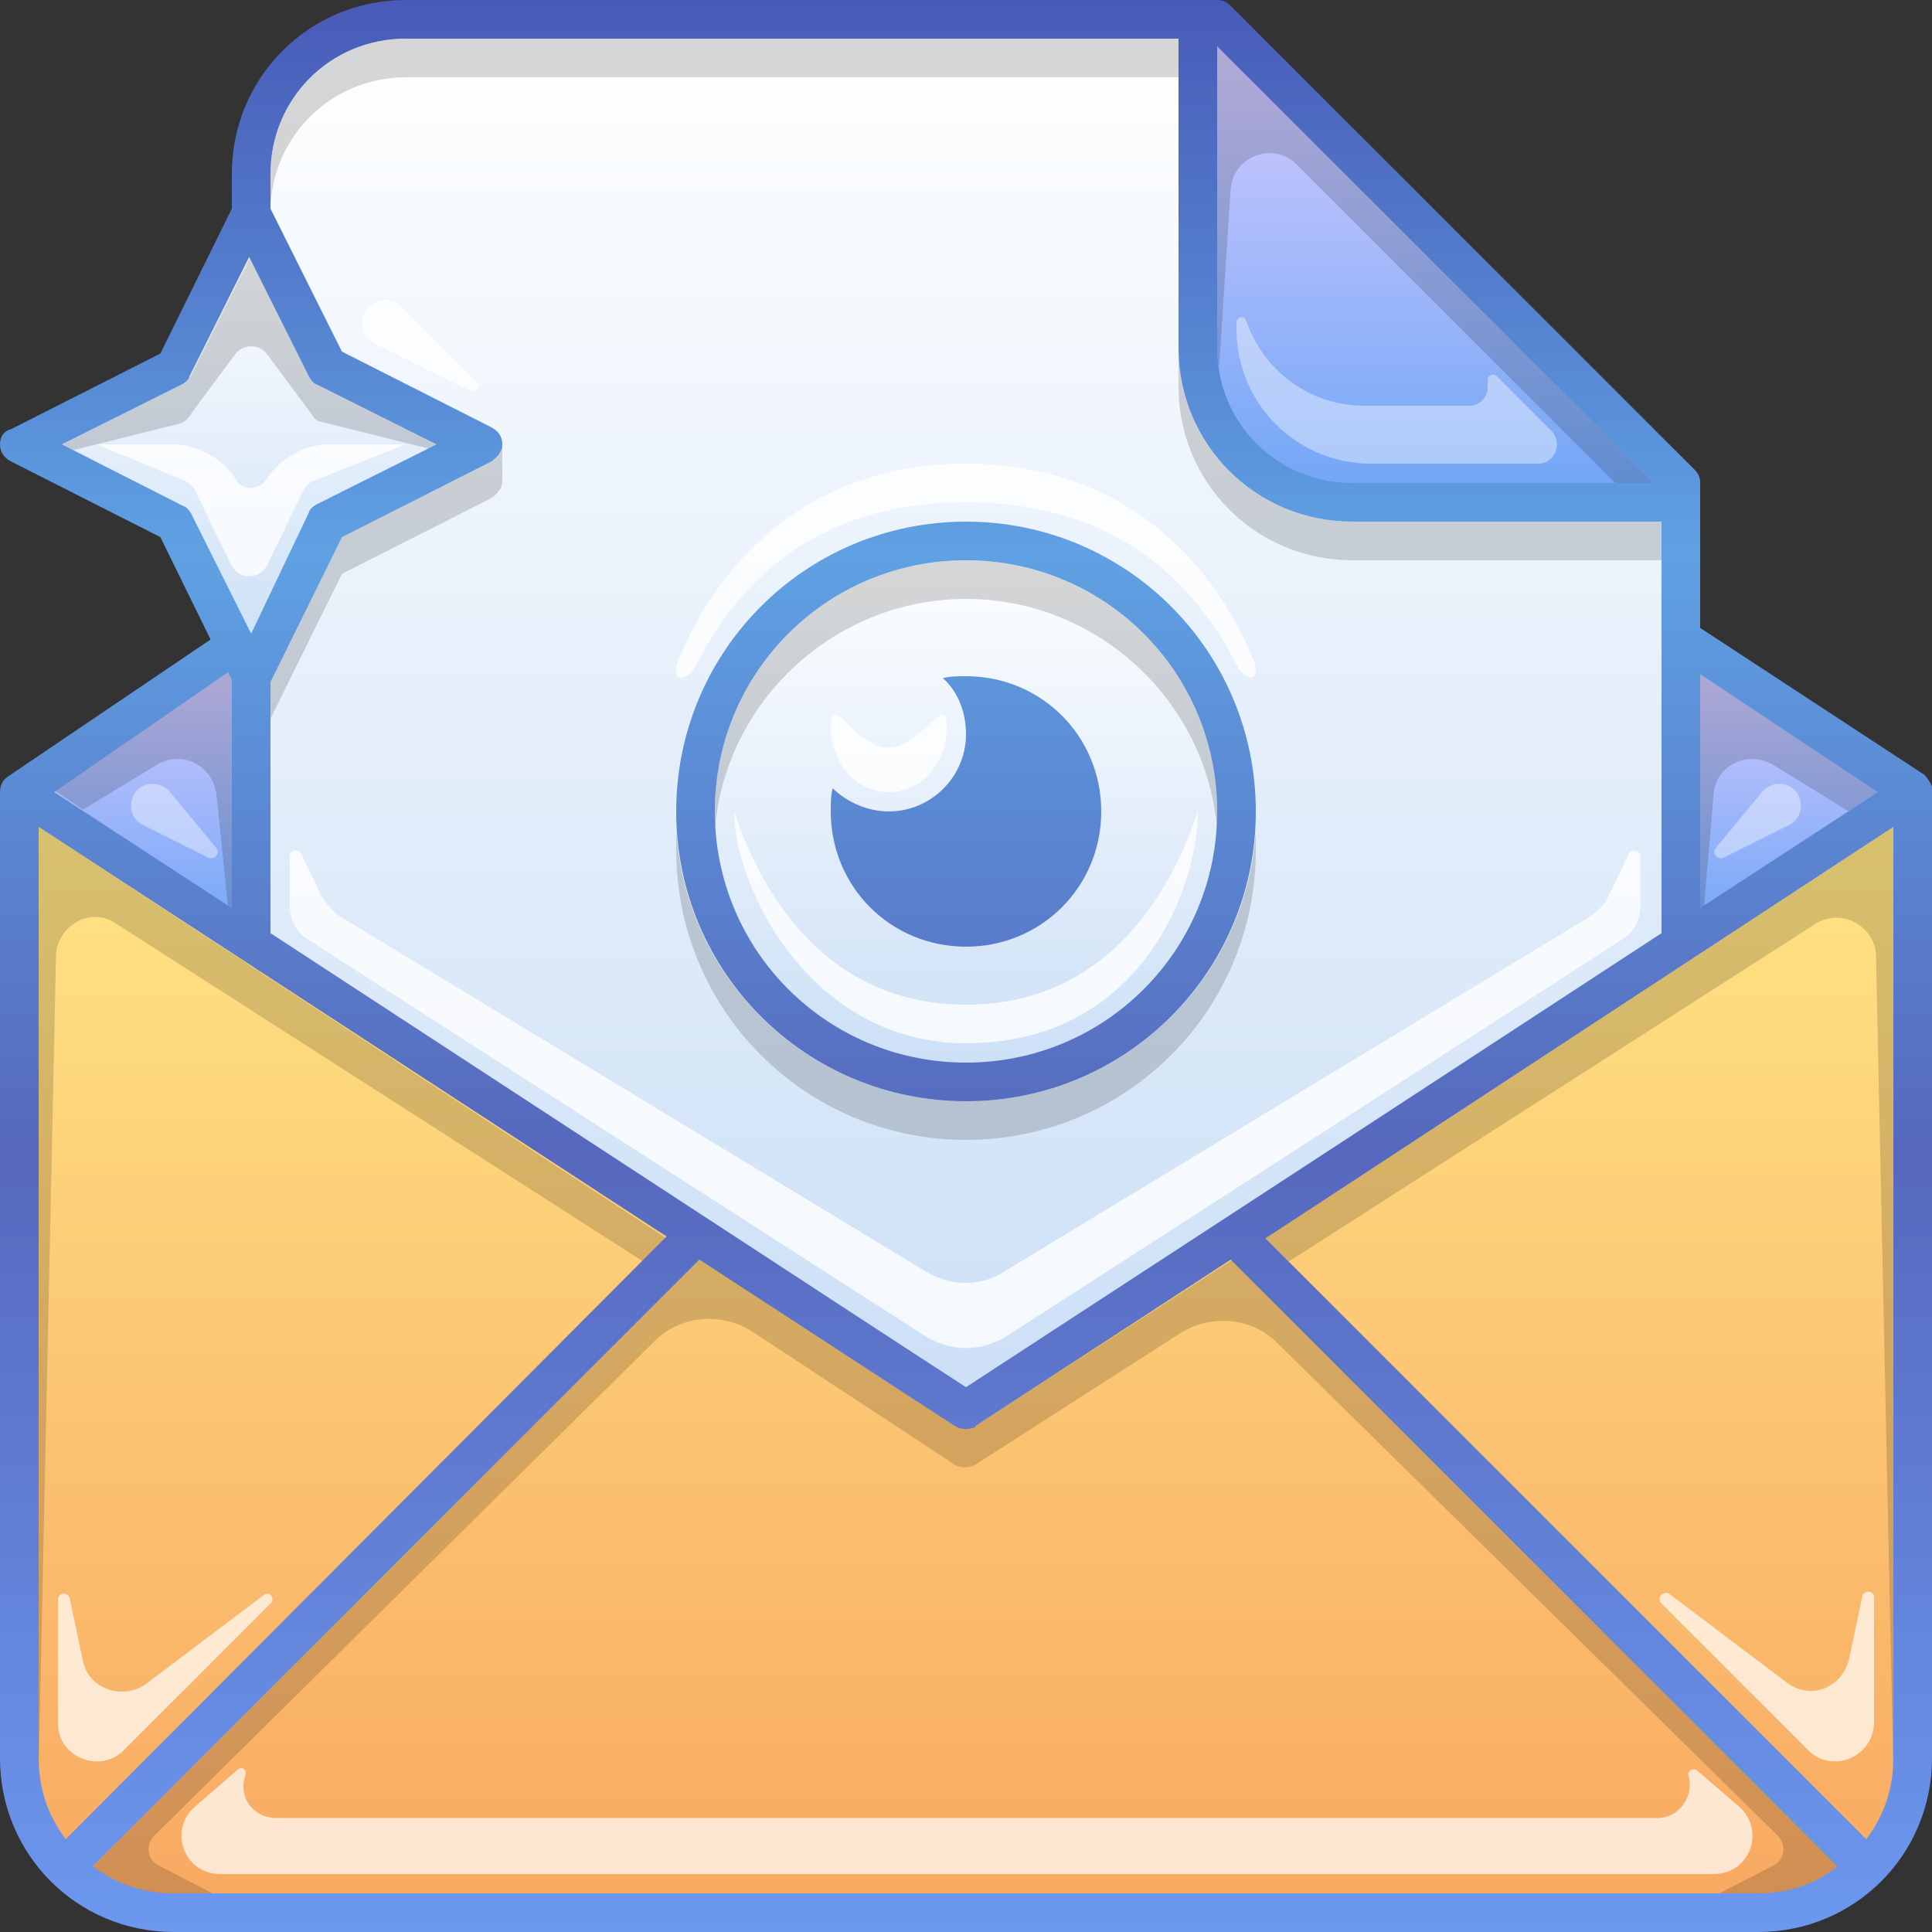 <svg viewBox="0 0 100 100" xmlns="http://www.w3.org/2000/svg">
<rect x="0" y="0" width="100" height="100" fill="#333333" stroke="none"/>
<linearGradient id="gr-white" x2="0%" y2="100%">
<stop offset="0" stop-color="#fff"/>
<stop offset="1" stop-color="#cbdff6"/>
</linearGradient>
<g fill="url(#gr-white)">
<path d="M13 9c0-4.4 3.6-8 8-8h42l24 24v24L50 73 13 49V9z"/>
<path d="m13 11-4 8-8 4 8 4 4 8 4-8 8-4-8-4-4-8z"/>
<circle cx="50" cy="42" r="14"/>
</g>
<linearGradient id="gr-violet" x2="0%" y2="100%">
<stop offset="0" stop-color="#daccff"/>
<stop offset="1" stop-color="#6fa5f6"/>
</linearGradient>
<g fill="url(#gr-violet)">
<path d="M63 1h-1v17c0 4.4 3.6 8 8 8h17v-1L63 1z"/>
<path d="M13 49V33L1 41z"/>
<path d="M87 33v16l12-8z"/>
</g>
<linearGradient id="gr-orange" x2="0%" y2="100%">
<stop offset="0" stop-color="#ffe785"/>
<stop offset="1" stop-color="#f8a862"/>
</linearGradient>
<path fill="url(#gr-orange)" d="m1 41 49 32 49-32v50c0 4.4-3.6 8-8 8H9c-4.4 0-8-3.6-8-8V41z"/>
<g fill="#fff">
<path fill-opacity=".4" d="M77.5 19.5c-.2-.2-.5-.1-.5.2v.3c0 .6-.4 1-1 1h-5.4c-2.8 0-5.2-1.8-6.1-4.4-.1-.3-.5-.2-.5.1v.3c0 3.9 3.1 7 7 7h8.6c.9 0 1.3-1.1.7-1.7l-2.8-2.8zM8.8 41c-.4-.5-1.2-.6-1.7-.1s-.4 1.5.3 1.8l3.4 1.7c.3.1.6-.2.4-.5L8.8 41zm84.1-.1c-.5-.5-1.3-.4-1.7.1l-2.4 2.9c-.2.3.1.6.4.5l3.4-1.7c.7-.3.8-1.3.3-1.8z"/>
<path fill-opacity=".7" d="m13.6 82.6-6.1 4.6c-1.2.8-2.9.2-3.2-1.2l-.7-3.3c-.1-.3-.6-.3-.6.1v6.4c0 1.8 2.2 2.6 3.4 1.4L14 83c.3-.3-.1-.7-.4-.4zm74.2 9c-.2-.1-.5.1-.4.3.3 1.1-.5 2.2-1.6 2.2H14.3c-1.2 0-2-1.1-1.6-2.2.1-.3-.2-.5-.4-.3l-2.2 1.9c-1.4 1.2-.6 3.5 1.3 3.5h77.3c1.9 0 2.7-2.3 1.3-3.5l-2.2-1.9zm8.6-9-.7 3.3c-.4 1.5-2 2.1-3.2 1.2l-6.1-4.6c-.3-.2-.7.2-.4.5l7.6 7.6c1.2 1.2 3.4.4 3.4-1.5v-6.4c0-.4-.5-.4-.6-.1z"/>
<path fill-opacity=".8" d="m19.4 17.8 4.9 2.4c.4.1.6-.3.4-.4l-3.9-3.9c-.5-.5-1.2-.5-1.7 0-.6.6-.4 1.5.3 1.9zm-3.2 7.1L21 23h-3.9c-1.3 0-2.6.7-3.3 1.8-.4.6-1.3.6-1.6 0-.7-1.1-2-1.8-3.3-1.8H5l4.6 1.9c.2.1.4.3.5.5l1.9 3.9c.4.7 1.4.7 1.8 0l1.9-3.9c.1-.2.3-.4.5-.5zM38 42c0 4 4 12 12 12 9 0 12-8 12-12-1 3-4 10-12 10s-11-7-12-10zm11-4.4c0-1-.4-.6-.9-.1-.6.5-1.3 1.2-2.1 1.2s-1.6-.7-2.1-1.2-.9-.9-.9.1c0 1.9 1.3 3.4 3 3.4s3-1.5 3-3.4zm-13-3.1c2-4 5.9-8.5 14-8.5s12 4.5 14 8.4c.5 1 1.3.8.9-.2C63 29.5 58.5 24 50 24s-13 5.5-14.9 10.2c-.4 1 .3 1.2.9.3z"/>
<path fill-opacity=".8" d="m84.3 44.2-1 2.1c-.2.5-.6.9-1.1 1.2L52 65.8c-1.2.8-2.8.8-4.1 0L17.7 47.5c-.5-.3-.8-.7-1.1-1.2l-1-2.1c-.2-.3-.6-.2-.6.1v2.6c0 .7.3 1.3.9 1.7l31.9 20.5c1.4.9 3 .9 4.4 0L84 48.6c.6-.4.9-1 .9-1.7v-2.6c0-.3-.5-.4-.6-.1z"/>
</g>
<g fill="#000" fill-opacity=".16">
<path d="M86 29v-2H70c-5 0-9-4-9-9v2c0 5 4 9 9 9h16zm-72 6.2v2l3.7-7.5 7.7-3.9c.3-.2.6-.5.6-.9v-2l-8.3 4.7-3.7 7.6zM21 4h40V2H21c-3.9 0-7 3.1-7 7v1.8C14.1 7 17.2 4 21 4zm14 40c0 8.3 6.7 15 15 15s15-6.7 15-15v-1c-.5 7.8-7 14-15 14s-14.5-6.2-15-14v1zM8.1 39.6c1.3-.8 2.9 0 3.1 1.5l.6 5.8.2.1V35.2l-.2-.4-9 6.1 1.5 1 3.8-2.3zm80.6 1.5c.1-1.5 1.8-2.3 3.1-1.5l3.9 2.4 1.6-1-9.3-6.1V47l.2-.1.5-5.8zM50 31c6.8 0 12.5 5.3 13 12v-1c0-7.2-5.8-13-13-13s-13 5.8-13 13v1c.5-6.7 6.2-12 13-12zM9.9 21.4l2.3-3.1c.4-.5 1.2-.5 1.6 0l2.3 3.1c.1.2.3.4.4.4l6.4 1.6-.1-.4-6.2-3.1c-.2-.1-.4-.3-.4-.4L13 13.2l-3.1 6.2c-.1.2-.3.4-.4.4L3.2 23l-.2.5 6.4-1.6c.2-.1.4-.3.5-.5z"/>
<path d="M63.7 9.8c.1-1.7 2.2-2.5 3.4-1.3L83.6 25h2L63 2.4V18c0 .3 0 .7.1 1l.6-9.2zm-13.2 64c-.3.2-.8.2-1.1 0l-13.2-8.6L4.8 96.6C6 99 11 98 11 98l-2.7-1.4c-.7-.3-.8-1.1-.3-1.6l25.9-25.6c1.3-1.3 3.4-1.5 5-.5l10.5 6.9c.3.2.8.2 1.1 0L61.1 69c1.6-1 3.7-.8 5 .5L92 95c.5.5.4 1.3-.3 1.6L89 98s4 1 6.2-1.4L63.8 65.2l-13.3 8.6zm15-9.7 1.2 1.2L94 47.8c1.3-.8 3 .1 3.1 1.6l.9 42.2V42.8L65.5 64.1zM6 47.8l27.3 17.5 1.2-1.2L2 42.8v48.8l.9-42.2c.1-1.5 1.8-2.5 3.1-1.6z"/>
</g>
<linearGradient id="gr-border" gradientUnits="userSpaceOnUse" x2="0%" y2="100%">
<stop offset="0" stop-color="#485ab7"/>
<stop offset=".286" stop-color="#5fa1e3"/>
<stop offset=".594" stop-color="#5668bd"/>
<stop offset="1" stop-color="#6c98ef"/>
</linearGradient>
<g fill="url(#gr-border)">
<path d="M100 40.9v-.2c-.1-.2-.2-.4-.4-.6L88 32.5V25c0-.3-.1-.5-.3-.7l-24-24c-.2-.2-.4-.3-.7-.3H21c-5 0-9 4-9 9v1.8l-3.7 7.5-7.7 3.9c-.4.1-.6.4-.6.8s.2.7.6.9l7.7 3.9 2.6 5.3L.4 40.2c-.3.2-.4.5-.4.8v50c0 5 4 9 9 9h82c5 0 9-4 9-9V40.9c0 .1 0 .1 0 0zm-12-6 9.2 6.1-9.2 6V34.9zM63 2.4 85.6 25H70c-3.9 0-7-3.1-7-7V2.4zM14 9c0-3.9 3.1-7 7-7h40v16c0 5 4 9 9 9h16v21.3L68.4 59.8 50 71.8l-4-2.6-32-20.9v-13l3.7-7.5 7.7-3.9c.3-.2.6-.5.6-.9s-.2-.7-.6-.9l-7.7-3.9-3.7-7.4V9zM9.9 26.6c-.1-.2-.3-.4-.4-.4L3.2 23l6.2-3.1c.2-.1.4-.3.4-.4l3.1-6.2 3.1 6.2c.1.2.3.4.4.4l6.2 3.1-6.2 3.1c-.2.1-.4.3-.4.4l-3 6.3-3.1-6.2zm1.9 8.2.2.4V47l-9.2-6 9-6.2zM2 91V42.8L34.5 64 3.4 95.2C2.5 94 2 92.6 2 91zm89 7H9c-1.6 0-3-.5-4.2-1.4l31.4-31.4 13.2 8.6c.3.2.7.2 1 .1 0 0 .1 0 .1-.1l13.2-8.6 31.4 31.4C94 97.5 92.6 98 91 98zm7-7c0 1.6-.5 3-1.4 4.2L65.5 64.1 98 42.8V91z"/>
<path d="M50 57c8.3 0 15-6.7 15-15s-6.7-15-15-15-15 6.7-15 15 6.7 15 15 15zm0-28c7.2 0 13 5.8 13 13s-5.8 13-13 13-13-5.8-13-13 5.8-13 13-13z"/>
<path d="M50 49c3.9 0 7-3.1 7-7s-3.1-7-7-7c-.4 0-.8 0-1.2.1.8.7 1.2 1.8 1.2 2.9 0 2.2-1.8 4-4 4-1.1 0-2.2-.5-2.9-1.2-.1.4-.1.8-.1 1.2 0 3.9 3.1 7 7 7z"/>
</g>
</svg>